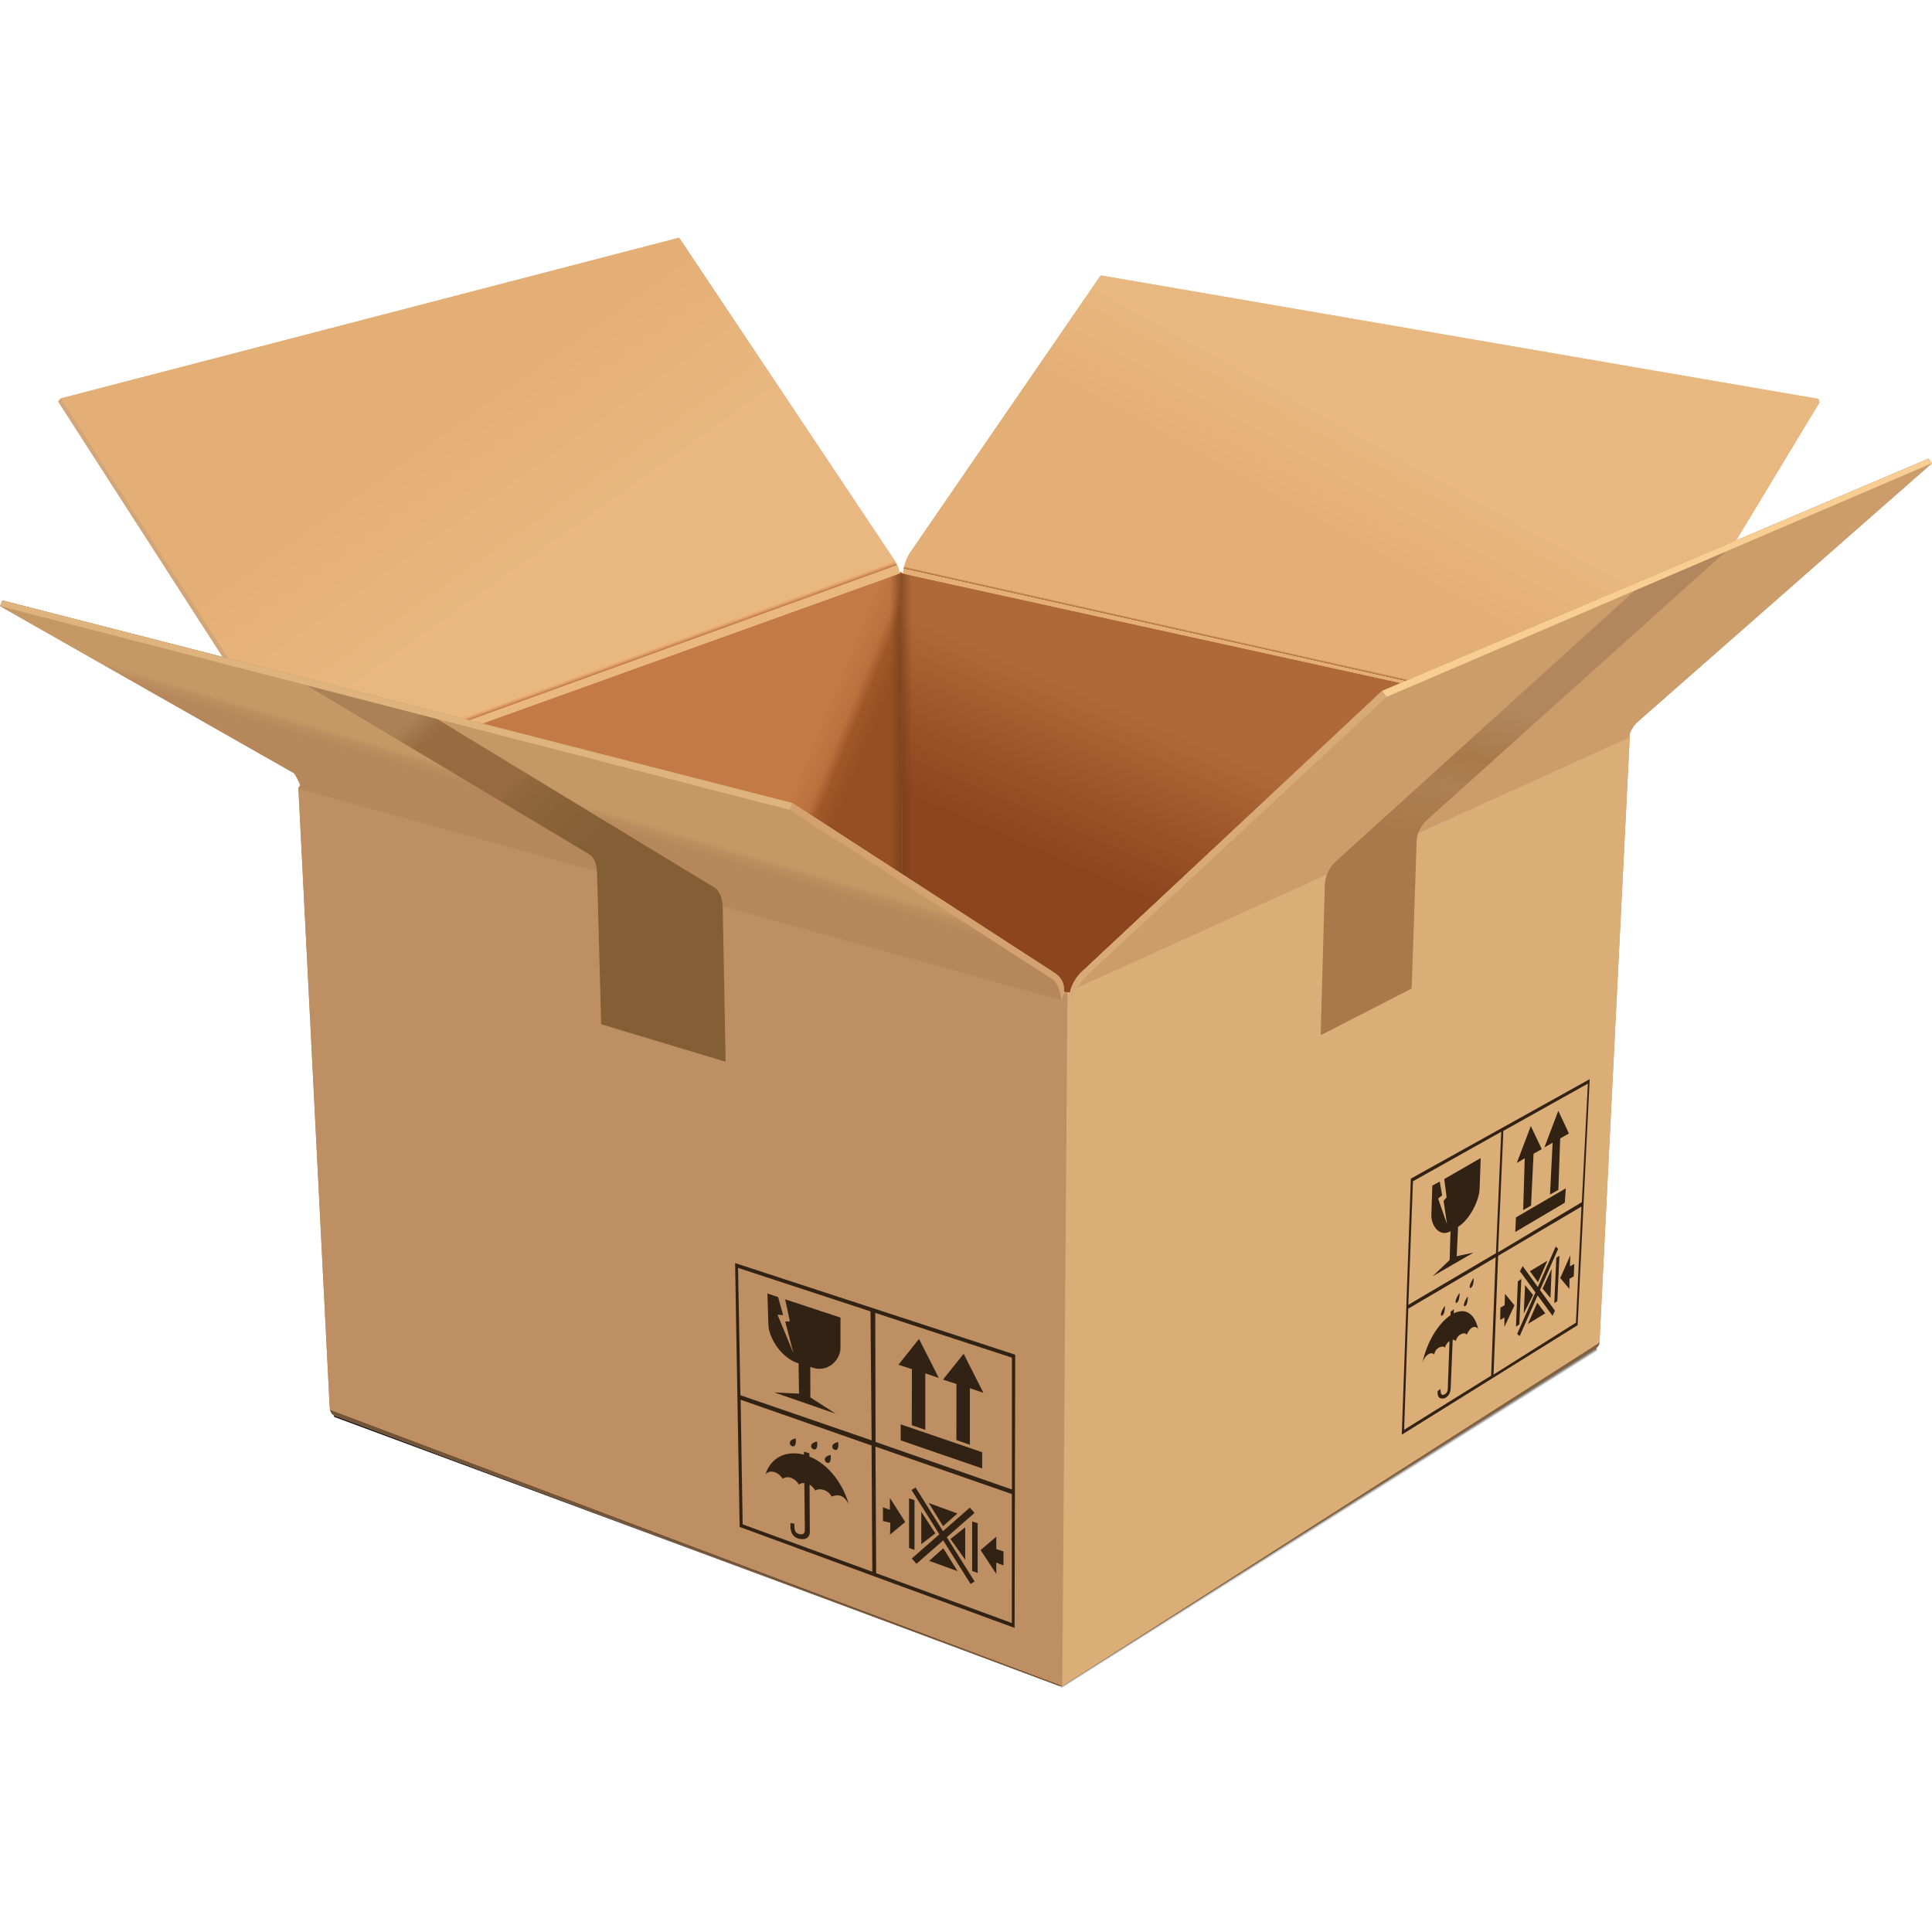 <?xml version="1.0" encoding="UTF-8"?>
<!-- Скачано с сайта svg4.ru / Downloaded from svg4.ru -->
<svg width="800px" height="800px" viewBox="0 -31.5 256 256" version="1.1" xmlns="http://www.w3.org/2000/svg" xmlns:xlink="http://www.w3.org/1999/xlink" preserveAspectRatio="xMidYMid">
    <defs>
        <linearGradient x1="49.385%" y1="49.503%" x2="50.286%" y2="50.417%" id="linearGradient-1">
            <stop stop-color="#000000" offset="0%">
</stop>
            <stop stop-color="#000000" stop-opacity="0" offset="100%">
</stop>
        </linearGradient>
        <linearGradient x1="50.147%" y1="49.935%" x2="49.946%" y2="50.142%" id="linearGradient-2">
            <stop stop-color="#000000" offset="0%">
</stop>
            <stop stop-color="#000000" stop-opacity="0" offset="100%">
</stop>
        </linearGradient>
        <linearGradient x1="81.503%" y1="46.547%" x2="93.734%" y2="50.202%" id="linearGradient-3">
            <stop stop-color="#C37A44" offset="0%">
</stop>
            <stop stop-color="#BB713D" offset="44.42%">
</stop>
            <stop stop-color="#A05728" offset="64.06%">
</stop>
            <stop stop-color="#964E23" offset="100%">
</stop>
        </linearGradient>
        <linearGradient x1="63.475%" y1="61.32%" x2="41.388%" y2="43.414%" id="linearGradient-4">
            <stop stop-color="#E9B880" offset="0%">
</stop>
            <stop stop-color="#E4AF76" offset="100%">
</stop>
        </linearGradient>
        <linearGradient x1="50.894%" y1="51.117%" x2="49.16%" y2="49.274%" id="linearGradient-5">
            <stop stop-color="#C37A45" stop-opacity="0" offset="0%">
</stop>
            <stop stop-color="#C37A45" offset="13.34%">
</stop>
            <stop stop-color="#D08D55" offset="29.45%">
</stop>
            <stop stop-color="#DEA167" offset="50.21%">
</stop>
            <stop stop-color="#E8AF73" offset="69.66%">
</stop>
            <stop stop-color="#ECB477" offset="86.31%">
</stop>
            <stop stop-color="#ECB477" stop-opacity="0" offset="100%">
</stop>
        </linearGradient>
        <linearGradient x1="47.423%" y1="28.937%" x2="22.315%" y2="77.493%" id="linearGradient-6">
            <stop stop-color="#AF6938" offset="8.81%">
</stop>
            <stop stop-color="#9A5227" offset="48.29%">
</stop>
            <stop stop-color="#8D4520" offset="77.92%">
</stop>
        </linearGradient>
        <linearGradient x1="41.147%" y1="57.288%" x2="56.579%" y2="44.95%" id="linearGradient-7">
            <stop stop-color="#E4AF76" offset="3.27%">
</stop>
            <stop stop-color="#E9B880" offset="100%">
</stop>
        </linearGradient>
        <linearGradient x1="49.624%" y1="50.47%" x2="50.677%" y2="49.223%" id="linearGradient-8">
            <stop stop-color="#AF6A38" stop-opacity="0" offset="0%">
</stop>
            <stop stop-color="#AF6A38" offset="8.6%">
</stop>
            <stop stop-color="#B87542" offset="19.77%">
</stop>
            <stop stop-color="#D59C66" offset="58.28%">
</stop>
            <stop stop-color="#E4AF76" offset="77.71%">
</stop>
            <stop stop-color="#E4AF76" stop-opacity="0" offset="92.39%">
</stop>
        </linearGradient>
        <linearGradient x1="8.211%" y1="50.006%" x2="93.243%" y2="50.006%" id="linearGradient-9">
            <stop stop-color="#743F1A" stop-opacity="0" offset="0%">
</stop>
            <stop stop-color="#743F1A" stop-opacity="0.887" offset="49.29%">
</stop>
            <stop stop-color="#743F1A" stop-opacity="0.9" offset="50%">
</stop>
            <stop stop-color="#743F1A" stop-opacity="0.847" offset="52.97%">
</stop>
            <stop stop-color="#743F1A" stop-opacity="0" offset="100%">
</stop>
        </linearGradient>
        <linearGradient x1="49.901%" y1="50.091%" x2="49.998%" y2="49.994%" id="linearGradient-10">
            <stop stop-color="#322214" offset="0%">
</stop>
            <stop stop-color="#322314" stop-opacity="0.989" offset="23.97%">
</stop>
            <stop stop-color="#322214" stop-opacity="0" offset="100%">
</stop>
        </linearGradient>
        <linearGradient x1="51.38%" y1="48.236%" x2="48.714%" y2="51.568%" id="linearGradient-11">
            <stop stop-color="#C69866" offset="4.76%">
</stop>
            <stop stop-color="#BA8C5E" offset="41.56%">
</stop>
            <stop stop-color="#B5875B" offset="81.35%">
</stop>
        </linearGradient>
        <linearGradient x1="63.039%" y1="46.844%" x2="24.984%" y2="8.907%" id="linearGradient-12">
            <stop stop-color="#845F35" offset="0%">
</stop>
            <stop stop-color="#91673C" offset="43.11%">
</stop>
            <stop stop-color="#976A40" offset="44.07%">
</stop>
            <stop stop-color="#986B40" offset="87.37%">
</stop>
            <stop stop-color="#AB8157" offset="100%">
</stop>
        </linearGradient>
        <linearGradient x1="49.999%" y1="50.004%" x2="50.108%" y2="50.114%" id="linearGradient-13">
            <stop stop-color="#322214" stop-opacity="0" offset="0%">
</stop>
            <stop stop-color="#322214" offset="100%">
</stop>
        </linearGradient>
        <linearGradient x1="45.656%" y1="62.623%" x2="50.475%" y2="33.538%" id="linearGradient-14">
            <stop stop-color="#A9794B" offset="0%">
</stop>
            <stop stop-color="#AE7F53" offset="38.57%">
</stop>
            <stop stop-color="#AC7D50" offset="45.57%">
</stop>
            <stop stop-color="#A9794B" offset="62.36%">
</stop>
            <stop stop-color="#B2875D" offset="100%">
</stop>
        </linearGradient>
    </defs>
    <g>
        <path d="M140.515,191.333 L210.772,146.905 C211.032,146.745 211.372,146.815 211.532,147.075 C211.692,147.335 211.622,147.675 211.362,147.835 L140.875,192.403 C140.785,192.463 140.685,192.493 140.585,192.493 L140.515,191.333 Z" fill="url(#linearGradient-1)">
</path>
        <path d="M140.585,192.493 C140.525,192.493 140.455,192.483 140.395,192.463 L44.608,156.764 C44.318,156.654 44.178,156.344 44.288,156.054 C44.398,155.764 44.708,155.624 44.998,155.734 L140.535,191.333 L140.585,192.493 Z" fill="url(#linearGradient-2)">
</path>
        <path d="M241.101,21.81 L230.041,40.119 L185.613,59.008 L183.143,60.058 L143.214,97.397 C142.444,98.167 141.924,99.267 141.834,99.877 C141.794,100.087 141.614,99.997 141.444,99.987 C141.265,99.977 141.015,100.047 140.995,99.827 C140.975,99.027 140.885,98.137 139.595,97.337 L119.585,84.377 L119.585,84.377 L104.996,74.918 L63.898,64.378 L29.499,55.558 L7.71,21.71 L8.04,21.33 L8.06,21.3 L89.857,0.04 C89.976,0 89.996,0.02 90.046,0.09 L117.945,41.879 L118.495,42.699 C119.095,43.579 119.155,44.119 119.155,44.509 L119.665,44.509 C119.665,44.479 119.665,44.449 119.665,44.419 C119.665,44.379 119.665,44.329 119.675,44.279 C119.675,44.249 119.685,44.219 119.685,44.179 C119.695,44.139 119.695,44.099 119.705,44.059 C119.715,44.019 119.715,43.979 119.725,43.929 C119.755,43.789 119.795,43.629 119.835,43.469 C119.845,43.419 119.865,43.369 119.875,43.329 C119.925,43.169 119.975,42.999 120.035,42.839 C120.065,42.779 120.085,42.709 120.115,42.649 C120.195,42.449 120.275,42.269 120.365,42.109 C120.445,41.949 120.525,41.819 120.605,41.709 L145.754,5.13 C145.814,5.04 145.844,5 145.974,5.02 L240.941,21.36 L241.101,21.81 Z" fill="#E8B67F">
</path>
        <polygon fill="url(#linearGradient-3)" points="119.585 84.367 119.575 84.367 104.996 74.918 63.898 64.378 119.155 44.509 119.305 44.219 119.305 44.509">
</polygon>
        <path d="M119.155,44.509 L63.898,64.368 L58.918,63.088 L29.499,55.538 L7.71,21.69 L8.06,21.28 L89.857,0.02 C89.976,-0.02 89.996,0 90.046,0.07 L117.945,41.859 L118.495,42.679 C119.095,43.579 119.155,44.119 119.155,44.509 Z" fill="url(#linearGradient-4)">
</path>
        <path d="M119.35,46.619 L67.102,65.398 L58.953,63.308 L117.98,42.089 L118.53,42.909 C119.13,43.789 119.19,44.329 119.19,44.719 L119.34,44.719 L119.35,46.619 Z" fill="url(#linearGradient-5)">
</path>
        <polygon fill="#D2A679" points="30.249 55.738 29.509 55.548 7.72 21.7 8.05 21.32">
</polygon>
        <path d="M185.613,59.008 L183.143,60.058 L143.214,97.397 C142.444,98.167 141.924,99.267 141.834,99.877 C141.794,100.087 141.614,99.997 141.444,99.987 C141.265,99.977 141.015,100.047 140.995,99.827 C140.975,99.027 140.885,98.137 139.595,97.337 L119.585,84.367 L119.315,44.519 L119.315,44.229 L119.685,44.519 L185.613,59.008 Z" fill="url(#linearGradient-6)">
</path>
        <path d="M241.101,21.81 L230.041,40.119 L189.603,57.308 L185.623,58.998 L119.675,44.509 C119.635,43.999 119.985,42.839 120.365,42.099 C120.445,41.939 120.525,41.809 120.605,41.699 L145.754,5.12 C145.814,5.03 145.844,4.99 145.974,5.01 L240.941,21.35 L241.101,21.81 Z" fill="url(#linearGradient-7)">
</path>
        <path d="M189.603,57.308 L183.153,60.048 L182.323,60.848 L119.305,46.919 L119.595,44.499 L119.675,44.499 C119.635,43.989 119.985,42.829 120.365,42.089 L189.603,57.308 Z" fill="url(#linearGradient-8)">
</path>
        <polygon fill="url(#linearGradient-9)" opacity="0.75" points="121.055 44.809 121.055 85.317 119.585 84.367 119.575 84.367 117.645 83.107 117.645 45.049 119.155 44.509 119.665 44.509">
</polygon>
        <path d="M140.195,191.843 L44.328,156.074 C43.788,155.844 43.708,155.334 43.678,154.704 C43.678,154.704 39.558,73.008 39.548,72.998 C39.538,72.788 39.798,72.658 39.778,72.528 C39.708,72.218 39.118,71.048 38.928,70.928 L2.84217094e-14,48.809 L0.33,48.059 L104.996,74.918 L139.585,97.327 C140.875,98.127 140.975,99.017 140.985,99.817 C140.995,100.037 141.255,99.967 141.434,99.977 C141.614,99.987 141.784,100.077 141.824,99.867 C141.914,99.257 142.434,98.157 143.204,97.397 L183.133,60.058 L255.54,29.279 L255.98,29.889 L216.892,64.238 C216.132,64.998 215.782,65.928 215.932,66.308 L211.932,146.375 C211.872,146.885 211.632,147.035 211.122,147.385 L141.045,191.743 C140.765,191.923 140.465,191.973 140.195,191.843 Z" fill="#BF9064">
</path>
        <path d="M141.434,99.977 L140.745,191.883 C140.555,191.933 140.365,191.923 140.185,191.843 L44.318,156.084 C43.778,155.854 43.698,155.334 43.668,154.714 C43.668,154.714 39.538,73.018 39.538,73.008 L39.538,72.988 C39.538,72.968 39.538,72.948 39.548,72.928 C39.548,72.908 39.558,72.898 39.568,72.888 C39.578,72.868 39.588,72.858 39.598,72.838 C39.608,72.818 39.618,72.808 39.628,72.788 C39.668,72.728 39.728,72.668 39.748,72.618 C39.758,72.608 39.758,72.598 39.758,72.588 C39.758,72.588 39.758,72.588 39.758,72.578 L140.995,99.857 C141.035,100.037 141.275,99.967 141.434,99.977 Z" fill="#BD8F63">
</path>
        <path d="M140.755,191.613 L140.755,191.873 C140.565,191.923 140.375,191.913 140.195,191.833 L44.328,156.074 C43.948,155.914 43.798,155.604 43.728,155.224 L140.755,191.613 Z" fill="url(#linearGradient-10)" opacity="0.54">
</path>
        <path d="M97.406,135.865 L134.525,148.005 L134.435,184.203 L98.006,170.824 L97.406,135.865 Z M116.005,160.184 L116.095,176.954 L134.074,183.558 L134.075,166.464 L116.005,160.184 Z M121.317,165.602 L124.95,171.384 L128.509,168.266 L129.128,168.973 L125.456,172.19 L129.137,178.048 L128.604,178.383 L124.976,172.61 L121.435,175.714 L120.815,175.007 L124.47,171.804 L120.784,165.937 L121.317,165.602 Z M132.015,172.114 L132.015,173.764 L132.965,174.074 L132.965,175.934 L132.015,175.554 L132.015,177.054 L129.935,173.894 L132.015,172.114 Z M128.815,170.104 L129.545,170.334 L129.545,176.924 L128.815,176.664 L128.815,170.104 Z M98.136,153.974 L98.406,170.484 L115.586,176.764 L115.486,160.034 L98.136,153.974 Z M124.995,173.654 L126.875,176.684 L123.125,175.324 L124.995,173.654 Z M127.895,170.874 L127.895,175.174 L125.945,172.424 L127.895,170.874 Z M120.455,167.044 L121.175,167.284 L121.175,173.864 L120.455,173.614 L120.455,167.044 Z M122.075,168.814 L123.935,171.684 L122.075,173.114 L122.075,168.814 Z M106.536,160.844 L107.246,161.074 L107.247,161.496 C109.361,162.347 111.449,164.467 112.456,167.764 C111.796,166.654 111.216,166.444 110.186,166.794 C109.806,166.004 108.686,165.584 108.016,166.004 C107.833,165.656 107.564,165.395 107.27,165.228 L107.306,171.504 C107.306,172.084 106.906,172.604 105.916,172.404 C105.016,172.184 104.646,171.494 104.746,170.314 L104.746,170.314 L105.246,170.394 C105.246,171.184 105.306,171.634 105.906,171.774 C106.416,171.894 106.646,171.704 106.646,171.234 L106.646,171.234 L106.58,165.009 C106.296,164.988 106.033,165.058 105.846,165.224 C105.616,164.644 104.526,163.864 103.706,164.444 C103.126,163.524 102.036,163.174 101.426,163.844 C102.205,161.489 104.32,160.664 106.539,161.259 L106.536,160.844 Z M117.915,166.974 L119.945,170.174 L117.935,171.844 L117.975,170.274 L116.995,170.044 L116.995,168.224 L117.915,168.564 L117.915,166.974 Z M123.065,167.664 L126.865,169.044 L124.965,170.714 L123.065,167.664 Z M115.975,142.465 L116.015,159.564 L134.085,165.864 L134.085,148.395 L115.975,142.465 Z M119.345,157.234 L130.145,160.924 L130.145,163.074 L119.345,159.354 L119.345,157.234 Z M110.007,161.303 L110.046,161.314 C110.116,161.384 110.116,162.134 109.886,162.304 C109.776,162.354 109.606,162.364 109.466,162.254 C109.326,162.144 109.246,161.984 109.306,161.744 C109.366,161.504 109.966,161.244 110.046,161.314 L110.007,161.303 Z M111.007,159.593 L111.046,159.604 C111.126,159.674 111.126,160.424 110.886,160.594 C110.776,160.644 110.606,160.654 110.466,160.544 C110.326,160.434 110.246,160.274 110.306,160.034 C110.366,159.794 110.966,159.534 111.046,159.604 L111.007,159.593 Z M108.207,159.523 L108.246,159.534 C108.326,159.604 108.326,160.354 108.086,160.524 C107.976,160.574 107.806,160.584 107.666,160.474 C107.526,160.364 107.446,160.204 107.506,159.964 C107.566,159.724 108.166,159.464 108.246,159.534 L108.207,159.523 Z M105.377,159.113 L105.416,159.124 C105.496,159.194 105.496,159.944 105.256,160.114 C105.146,160.164 104.976,160.174 104.836,160.064 C104.696,159.954 104.616,159.794 104.676,159.554 C104.736,159.314 105.336,159.054 105.416,159.124 L105.377,159.113 Z M127.685,147.885 L130.305,153.055 L128.515,152.445 L128.515,159.934 L126.725,159.314 L126.735,151.885 L124.955,151.305 L127.685,147.885 Z M97.796,136.505 L98.106,153.375 L115.496,159.354 L115.346,142.265 L97.796,136.505 Z M121.775,145.915 L124.395,151.085 L122.605,150.475 L122.605,157.964 L120.815,157.344 L120.835,149.915 L119.045,149.335 L121.775,145.915 Z M101.686,139.895 L103.106,140.365 L103.766,142.755 L103.026,142.705 L105.136,147.805 L104.046,143.605 L104.666,143.595 L104.036,140.665 L111.366,143.085 L111.366,147.115 C111.366,148.645 109.706,150.575 107.366,149.615 L107.366,149.615 L107.376,153.664 L110.736,155.824 L102.606,153.005 L105.876,153.165 L105.816,149.155 C103.496,148.465 101.816,145.675 101.816,143.975 L101.816,143.975 L101.686,139.895 Z" fill="#322214">
</path>
        <path d="M141.434,99.977 C141.035,99.987 140.735,100.517 140.725,100.997 L140.635,101.037 L39.538,72.998 C39.528,72.808 39.748,72.688 39.768,72.568 C39.778,72.558 39.778,72.548 39.768,72.538 C39.698,72.228 39.108,71.058 38.918,70.938 L0,48.809 L0.33,48.059 L104.986,74.908 L104.996,74.908 L139.585,97.317 C140.875,98.127 140.975,99.007 140.985,99.807 C140.985,99.817 140.985,99.837 140.995,99.847 C141.035,100.037 141.275,99.967 141.434,99.977 Z" fill="url(#linearGradient-11)">
</path>
        <path d="M216.902,64.228 C216.142,64.988 215.792,65.918 215.942,66.298 L142.314,101.137 L142.164,101.017 C142.154,100.437 141.784,100.047 141.504,99.987 C141.654,100.007 141.794,100.057 141.834,99.867 C141.854,99.747 141.884,99.607 141.934,99.457 C141.974,99.327 142.034,99.187 142.104,99.037 C142.314,98.557 142.634,98.037 143.044,97.577 C143.104,97.517 143.164,97.447 143.224,97.387 L183.153,60.048 L255.56,29.269 L256,29.879 L216.902,64.228 Z" fill="#CD9C6B">
</path>
        <path d="M95.996,109.136 C96.106,109.166 96.146,109.176 96.146,109.086 L95.766,88.747 C95.736,88.057 95.566,86.697 94.736,86.147 L57.868,63.748 L40.588,59.288 L78.057,81.677 C78.997,82.297 79.077,83.457 79.117,84.317 L79.657,104.096 C79.657,104.196 79.677,104.216 79.747,104.246 L95.996,109.136 Z" fill="url(#linearGradient-12)">
</path>
        <path d="M141.434,99.977 C141.025,99.987 140.725,100.547 140.725,101.037 C140.715,101.077 140.645,101.067 140.635,101.037 C140.555,99.947 140.105,98.727 139.515,98.297 L104.646,75.818 L104.986,74.908 L104.996,74.908 L139.585,97.317 C140.875,98.127 140.975,99.007 140.985,99.807 C140.985,99.817 140.985,99.837 140.995,99.847 C141.035,100.037 141.275,99.967 141.434,99.977 Z" fill="#D4A271">
</path>
        <polygon fill="#DEB37E" points="104.986 74.918 104.646 75.818 0 48.809 0.33 48.069">
</polygon>
        <path d="M215.952,66.298 L211.952,146.365 C211.892,146.875 211.652,147.025 211.142,147.375 L141.065,191.733 C140.965,191.803 140.855,191.843 140.755,191.873 L141.444,99.967 C141.624,99.977 141.794,100.067 141.834,99.857 C141.834,99.827 141.844,99.807 141.844,99.777 L215.932,66.208 C215.932,66.258 215.942,66.278 215.952,66.298 Z" fill="#DBAD77">
</path>
        <path d="M211.952,146.335 L211.952,146.375 C211.892,146.885 211.652,147.035 211.142,147.385 L141.065,191.743 C140.965,191.813 140.855,191.853 140.755,191.883 L140.755,191.623 L211.952,146.335 Z" fill="url(#linearGradient-13)" opacity="0.54">
</path>
        <path d="M210.642,111.496 L209.042,144.095 L185.743,158.604 L186.943,124.676 L210.642,111.496 Z M198.182,135.095 L186.603,141.905 L186.053,157.954 L197.582,150.785 L198.182,135.095 Z M192.653,141.985 L192.631,142.525 C194.015,141.835 195.322,142.316 195.872,144.605 C195.492,144.075 194.802,144.285 194.342,145.365 C194.132,144.915 193.062,145.285 192.902,146.225 C192.817,146.072 192.664,146.016 192.488,146.036 L192.233,152.225 C192.213,152.755 192.183,153.325 191.513,153.734 C191.203,153.874 190.383,153.984 190.493,152.835 L190.493,152.835 L190.883,152.535 C190.853,153.265 191.043,153.485 191.443,153.245 C191.923,152.955 191.833,152.495 191.853,152.065 L191.853,152.065 L192.068,146.201 C191.787,146.387 191.532,146.709 191.463,147.095 C191.343,146.735 190.183,146.955 190.043,147.985 C189.713,147.545 188.813,147.975 188.473,149.085 C189.099,146.202 190.651,143.809 192.196,142.779 L192.213,142.305 L192.653,141.985 Z M209.552,128.375 L198.512,134.905 L197.902,150.635 L208.822,143.765 L209.552,128.375 Z M206.142,133.675 L206.462,133.975 L204.056,139.433 L206.042,142.175 L205.722,142.855 L203.742,140.145 L201.362,145.545 L201.032,145.245 L203.456,139.754 L201.402,136.945 L201.762,136.265 L203.771,139.04 L206.142,133.675 Z M199.422,139.945 L200.672,141.465 L199.342,144.325 L199.342,143.065 L198.782,143.405 L198.812,141.775 L199.372,141.445 L199.422,139.945 Z M201.582,137.965 L201.322,143.995 L200.872,144.295 L201.122,138.285 L201.582,137.965 Z M203.692,141.115 L204.762,142.525 L202.462,143.925 L203.692,141.115 Z M191.443,141.555 C191.493,141.555 191.463,142.245 191.293,142.585 C191.233,142.705 191.123,142.835 191.033,142.845 C190.943,142.855 190.903,142.755 190.953,142.495 C191.003,142.235 191.393,141.555 191.443,141.555 Z M202.082,138.785 L203.142,140.095 L201.902,142.545 L202.082,138.785 Z M194.482,140.305 C194.522,140.315 194.492,141.005 194.332,141.335 C194.272,141.455 194.162,141.585 194.072,141.595 C193.982,141.605 193.942,141.505 193.992,141.245 C194.042,140.985 194.432,140.305 194.482,140.305 Z M198.922,118.466 L187.223,125.026 L186.613,141.395 L198.222,134.555 L198.922,118.466 Z M206.632,134.895 L206.352,140.915 L205.952,141.175 L206.222,135.165 L206.632,134.895 Z M193.382,139.855 C193.432,139.855 193.402,140.545 193.232,140.885 C193.172,141.005 193.062,141.135 192.972,141.145 C192.882,141.155 192.842,141.055 192.892,140.795 C192.942,140.535 193.332,139.855 193.382,139.855 Z M205.602,136.645 L205.442,140.485 L204.402,139.245 L205.602,136.645 Z M208.082,134.815 L208.022,136.295 L208.602,135.975 L208.532,137.615 L207.972,137.945 L207.952,139.295 L206.742,137.845 L208.082,134.815 Z M195.252,137.875 C195.302,137.875 195.272,138.565 195.102,138.905 C195.042,139.025 194.932,139.155 194.842,139.165 C194.752,139.175 194.712,139.075 194.762,138.815 C194.812,138.555 195.202,137.875 195.252,137.875 Z M205.032,135.555 L203.792,138.395 L202.722,136.945 L205.032,135.555 Z M196.202,121.946 L196.052,126.066 C195.992,127.466 194.872,130.005 193.202,131.065 L193.202,131.065 L193.022,134.955 L195.252,134.475 L189.823,137.615 L192.083,135.465 L192.203,131.645 C190.753,132.475 189.593,130.935 189.663,129.375 L189.663,129.375 L189.793,125.596 L190.773,125.066 L191.093,126.886 L190.563,127.316 L191.733,130.705 L191.283,127.616 L191.683,127.156 L191.373,124.726 L196.202,121.946 Z M210.402,112.086 L199.202,118.346 L198.502,134.435 L209.602,127.796 L210.402,112.086 Z M207.482,125.956 L207.342,127.866 L200.782,131.745 L200.872,129.815 L207.482,125.956 Z M202.842,117.706 L204.292,120.766 L203.202,121.376 L202.872,128.245 L201.832,128.845 L202.032,121.976 L200.982,122.606 L202.842,117.706 Z M206.482,115.686 L207.892,118.696 L206.732,119.346 L206.492,126.166 L205.382,126.786 L205.732,119.916 L204.642,120.536 L206.482,115.686 Z" fill="#322214">
</path>
        <path d="M183.733,60.838 L144.144,97.637 C143.024,98.707 142.284,100.307 142.314,101.137 C142.294,101.177 142.194,101.207 142.154,101.137 C142.204,100.497 141.794,100.057 141.494,99.987 C141.644,100.007 141.784,100.057 141.824,99.867 C141.844,99.747 141.874,99.607 141.924,99.457 C141.964,99.327 142.024,99.187 142.094,99.037 C142.334,98.497 142.724,97.877 143.204,97.397 L183.133,60.058 L183.733,60.838 Z" fill="#D7AA77">
</path>
        <path d="M175.003,105.476 C175.003,105.586 175.053,105.636 175.123,105.606 L187.013,99.507 C187.033,99.497 187.043,99.477 187.053,99.437 L187.713,79.947 C187.733,78.877 188.333,77.817 189.153,77.087 L228.641,41.599 L216.622,46.749 L176.933,82.707 C175.913,83.707 175.563,84.887 175.543,85.887 L175.003,105.476 Z" fill="url(#linearGradient-14)">
</path>
        <polygon fill="#F8CE93" points="183.733 60.838 255.99 29.879 255.55 29.279 183.143 60.048">
</polygon>
    </g>
</svg>